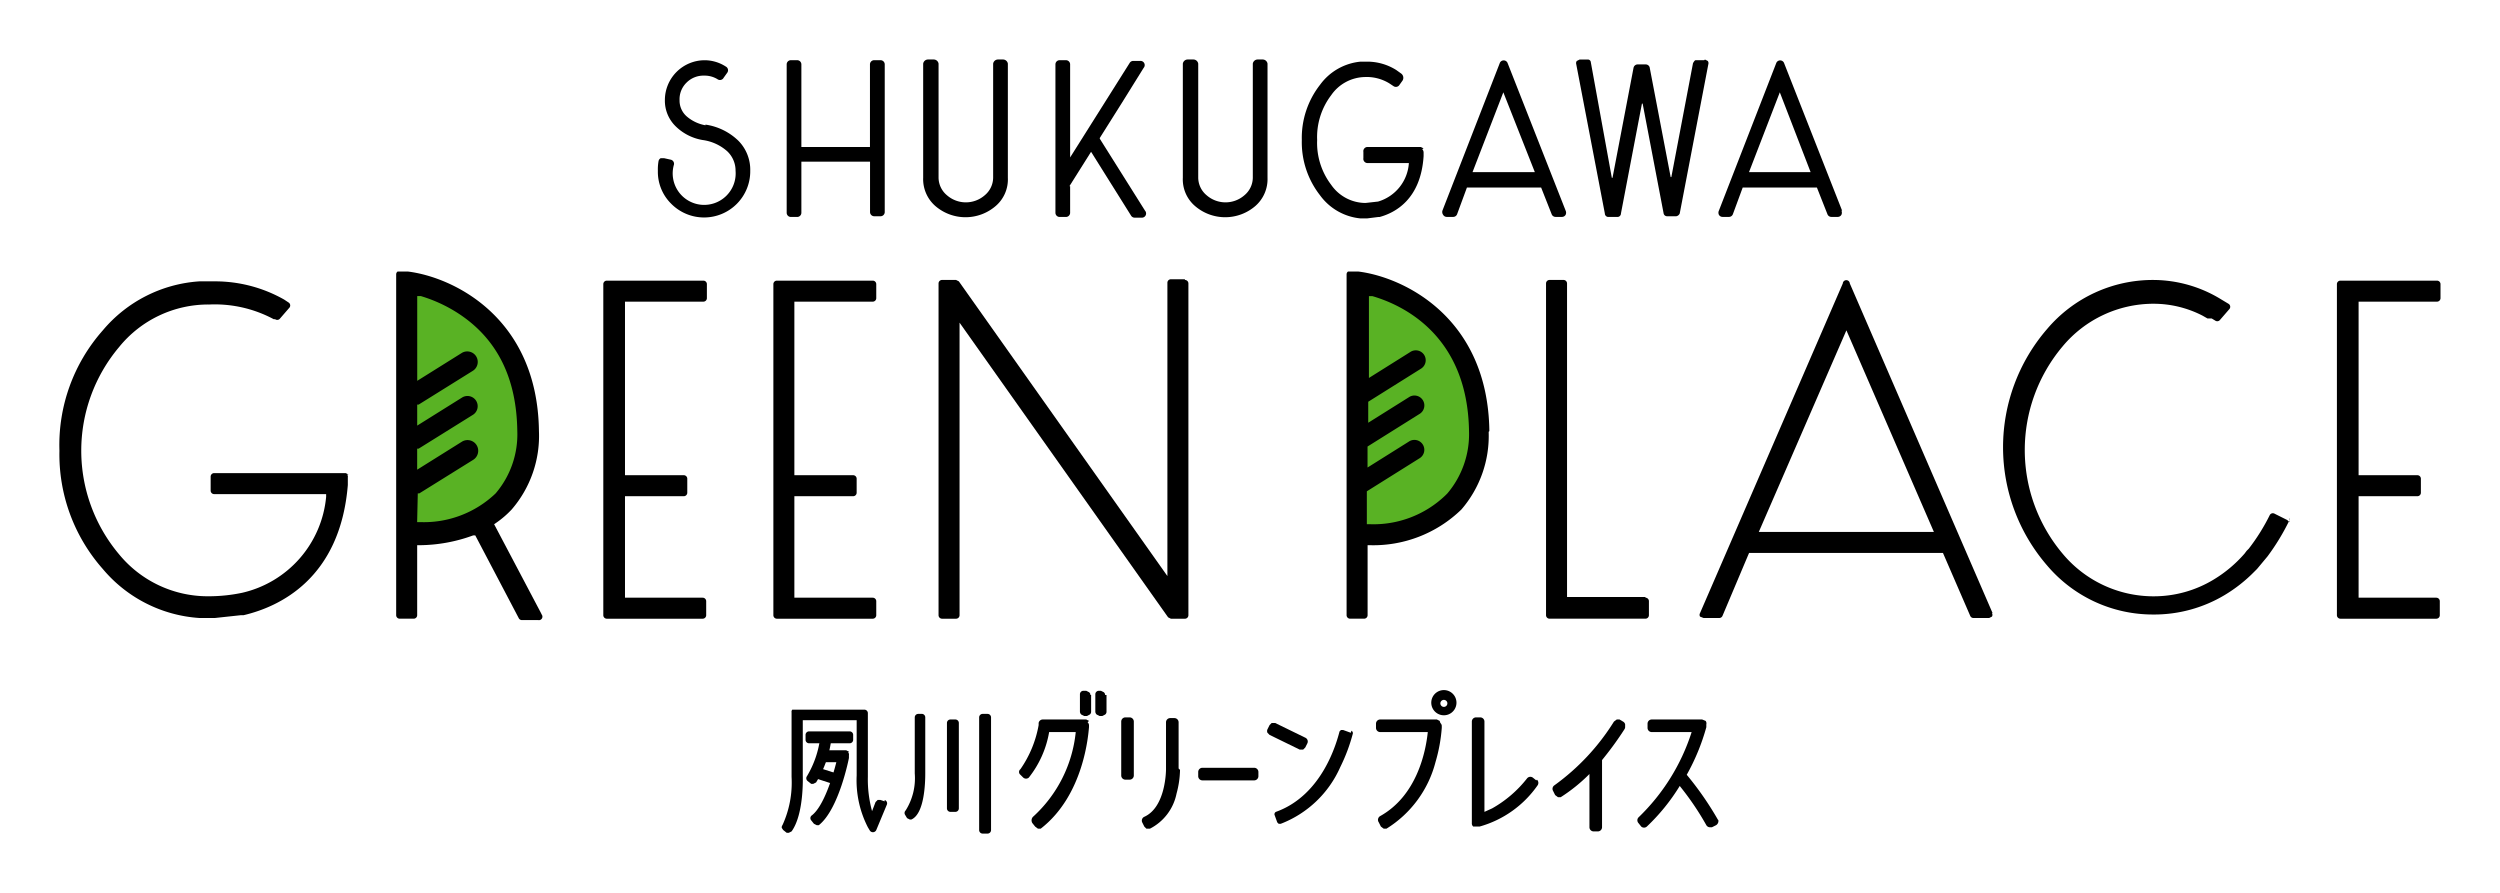 <svg xmlns="http://www.w3.org/2000/svg" xmlns:xlink="http://www.w3.org/1999/xlink" width="161.95" height="57.87" viewBox="0 0 161.95 57.87">
  <defs>
    <clipPath id="clip-path">
      <rect id="Rectangle_3578" data-name="Rectangle 3578" width="161.95" height="57.87" fill="none"/>
    </clipPath>
  </defs>
  <g id="アートワーク_7" data-name="アートワーク 7" transform="translate(80.975 28.935)">
    <g id="Group_10285" data-name="Group 10285" transform="translate(-80.975 -28.935)" clip-path="url(#clip-path)">
      <path id="Path_19733" data-name="Path 19733" d="M92.683,41.46a.227.227,0,0,0,.227-.227v-.907a.227.227,0,0,0-.227-.227H86.427a.227.227,0,0,0-.227.227V61.772a.227.227,0,0,0,.227.227h6.211a.227.227,0,0,0,.227-.227v-.907a.227.227,0,0,0-.227-.227H87.605V54.064h3.808a.227.227,0,0,0,.227-.227v-.907a.227.227,0,0,0-.227-.227H87.605V41.46h5.078" transform="translate(-47.118 -21.919)"/>
      <path id="Path_19734" data-name="Path 19734" d="M116.938,41.46a.227.227,0,0,0,.227-.227v-.907a.227.227,0,0,0-.227-.227h-6.211a.227.227,0,0,0-.227.227V61.772a.227.227,0,0,0,.227.227h6.211a.227.227,0,0,0,.227-.227v-.907a.227.227,0,0,0-.227-.227H111.86V54.064h3.808a.227.227,0,0,0,.227-.227v-.907a.227.227,0,0,0-.227-.227H111.86V41.46h5.078" transform="translate(-60.401 -21.919)"/>
      <path id="Path_19735" data-name="Path 19735" d="M150.059,39.9h-.907a.227.227,0,0,0-.227.227v19L135.415,40.036l-.181-.091h-.907a.227.227,0,0,0-.227.227V61.663a.227.227,0,0,0,.227.227h.907a.227.227,0,0,0,.227-.227V42.711L148.971,61.8l.181.091h.907a.227.227,0,0,0,.227-.227V40.172a.227.227,0,0,0-.227-.227" transform="translate(-73.301 -21.81)"/>
      <path id="Path_19736" data-name="Path 19736" d="M27.217,52.713l-.181-.091H18.512a.227.227,0,0,0-.227.227v.907a.227.227,0,0,0,.227.227h7.254v.181a7.043,7.043,0,0,1-5.441,6.211A10.519,10.519,0,0,1,18.2,60.6a7.436,7.436,0,0,1-5.849-2.72,10.42,10.42,0,0,1,0-13.42A7.436,7.436,0,0,1,18.2,41.7a8.07,8.07,0,0,1,4.171.952h.091a.227.227,0,0,0,.317-.045l.589-.68a.227.227,0,0,0-.045-.363l-.272-.181A9.068,9.068,0,0,0,18.558,40.2h-1A8.932,8.932,0,0,0,11.3,43.374a11.2,11.2,0,0,0-2.811,7.8A11.2,11.2,0,0,0,11.3,58.834a8.932,8.932,0,0,0,6.257,3.174h1l1.678-.181h.181c2.312-.544,6.257-2.358,6.755-8.433v-.5a.227.227,0,0,0-.045-.181" transform="translate(-4.639 -21.974)"/>
      <path id="Path_19737" data-name="Path 19737" d="M58.1,56.377V40.1s7.753.907,7.844,9.657c0,0,.544,6.257-7.345,6.619h-.5" transform="translate(-31.758 -21.919)" fill="#59b224"/>
      <path id="Path_19738" data-name="Path 19738" d="M65.985,60.925l-3.038-5.758.136-.091a6.257,6.257,0,0,0,1-.861,7.3,7.3,0,0,0,1.768-5.078c-.091-7.39-5.577-9.975-8.478-10.337h-.68a.227.227,0,0,0-.091.181v22.08a.227.227,0,0,0,.227.227h.907a.227.227,0,0,0,.227-.227V56.527h.181a10.247,10.247,0,0,0,3.446-.635h.136l2.811,5.35a.227.227,0,0,0,.227.136H65.8a.227.227,0,0,0,.227-.363m-8.025-7.844H58.1L61.587,51a.692.692,0,0,0-.725-1.179l-2.9,1.814v-1.36h.091l3.491-2.176a.661.661,0,1,0-.68-1.133l-2.9,1.814v-1.36h.091l3.491-2.176a.68.68,0,1,0-.68-1.179l-2.9,1.814V40.387h.227a9.431,9.431,0,0,1,2.584,1.224c2.4,1.632,3.627,4.126,3.672,7.526h0a5.894,5.894,0,0,1-1.405,4.035,6.729,6.729,0,0,1-4.9,1.859H57.96Z" transform="translate(-30.938 -21.209)"/>
      <path id="Path_19739" data-name="Path 19739" d="M227.338,60.538H222.26V40.227a.227.227,0,0,0-.227-.227h-.907a.227.227,0,0,0-.227.227V61.717a.227.227,0,0,0,.227.227h6.211a.227.227,0,0,0,.227-.227V60.81a.227.227,0,0,0-.227-.227" transform="translate(-120.747 -21.865)"/>
      <path id="Path_19740" data-name="Path 19740" d="M261.815,61.581l-9.249-21.355a.227.227,0,0,0-.453,0l-9.249,21.355a.227.227,0,0,0,0,.227l.227.091h1a.227.227,0,0,0,.227-.136l1.723-4.08H258.6l1.768,4.08a.227.227,0,0,0,.227.136h1l.181-.091a.227.227,0,0,0,0-.227m-9.43-18.317,5.667,13.058H246.672Z" transform="translate(-132.736 -21.865)"/>
      <path id="Path_19741" data-name="Path 19741" d="M340.383,41.46a.227.227,0,0,0,.227-.227v-.907a.227.227,0,0,0-.227-.227h-6.257a.227.227,0,0,0-.227.227V61.772a.227.227,0,0,0,.227.227h6.211a.227.227,0,0,0,.227-.227v-.907a.227.227,0,0,0-.227-.227h-5.033V54.064h3.808a.227.227,0,0,0,.227-.227v-.907a.227.227,0,0,0-.227-.227h-3.808V41.46h5.078" transform="translate(-182.514 -21.919)"/>
      <path id="Path_19742" data-name="Path 19742" d="M304.741,55.687l-.136-.136-.816-.408a.227.227,0,0,0-.317.091,12.881,12.881,0,0,1-1.36,2.176l-.136.136-.136.181a8.388,8.388,0,0,1-1.995,1.678,7.481,7.481,0,0,1-3.9,1.088,7.662,7.662,0,0,1-5.894-2.766,10.419,10.419,0,0,1,0-13.42,7.662,7.662,0,0,1,5.894-2.766,6.937,6.937,0,0,1,3.174.771l.317.181h.272l.227.136a.227.227,0,0,0,.317-.045l.589-.68a.227.227,0,0,0-.045-.363l-.453-.272a8.433,8.433,0,0,0-4.4-1.269,8.977,8.977,0,0,0-6.891,3.174,11.705,11.705,0,0,0,0,15.324,8.977,8.977,0,0,0,6.891,3.174A8.886,8.886,0,0,0,300.57,60.4a9.613,9.613,0,0,0,1.9-1.5l.181-.181.68-.816a14.549,14.549,0,0,0,1.405-2.312.227.227,0,0,0,0-.181" transform="translate(-156.438 -21.864)"/>
      <path id="Path_19743" data-name="Path 19743" d="M193.9,56.377V40.1s7.753.907,7.844,9.657c0,0,.544,6.257-7.345,6.619h-.5" transform="translate(-105.988 -21.919)" fill="#59b224"/>
      <path id="Path_19744" data-name="Path 19744" d="M201.649,49.137c-.091-7.39-5.577-9.975-8.478-10.337h-.68a.227.227,0,0,0-.091.181v22.08a.227.227,0,0,0,.227.227h.907a.227.227,0,0,0,.227-.227V56.527h.136a8.19,8.19,0,0,0,5.939-2.312,7.3,7.3,0,0,0,1.768-5.033m-2.811,4.126a6.729,6.729,0,0,1-4.9,1.859h-.181V53.036l3.4-2.131a.642.642,0,1,0-.68-1.088l-2.675,1.678v-1.36l3.4-2.131a.642.642,0,0,0-.68-1.088l-2.675,1.678v-1.36l3.4-2.131a.642.642,0,1,0-.68-1.088l-2.675,1.678v-5.3h.227c1.859.544,6.166,2.448,6.257,8.75h0a5.94,5.94,0,0,1-1.406,4.035" transform="translate(-105.168 -21.209)"/>
      <path id="Path_19745" data-name="Path 19745" d="M150.134,102.891l-.181-.091h-2.811a.272.272,0,0,0-.272.227v.136a7.214,7.214,0,0,1-1.179,2.856.227.227,0,0,0,0,.363l.181.181a.272.272,0,0,0,.363,0,6.53,6.53,0,0,0,1.315-2.947h1.723a8.569,8.569,0,0,1-2.766,5.486.334.334,0,0,0-.045.408l.181.227.181.136h.181c2.811-2.176,3.083-6.121,3.128-6.574v-.136a.272.272,0,0,0-.091-.181" transform="translate(-79.587 -56.192)"/>
      <path id="Path_19746" data-name="Path 19746" d="M157.135,98.972a.227.227,0,0,0-.091-.181l-.181-.091h-.136a.227.227,0,0,0-.227.227v1.133a.272.272,0,0,0,.091.181l.181.091h.181l.181-.091a.227.227,0,0,0,.091-.181V98.972" transform="translate(-85.545 -53.951)"/>
      <path id="Path_19747" data-name="Path 19747" d="M154.98,98.972a.227.227,0,0,0-.091-.181l-.181-.091h-.181a.227.227,0,0,0-.227.227v1.133a.272.272,0,0,0,.091.181l.181.091h.181l.181-.091a.227.227,0,0,0,.091-.181V98.972" transform="translate(-84.342 -53.951)"/>
      <path id="Path_19748" data-name="Path 19748" d="M174.827,109.7h-3.355a.272.272,0,0,0-.272.272v.272a.272.272,0,0,0,.272.272h3.355a.272.272,0,0,0,.272-.272v-.272a.272.272,0,0,0-.272-.272" transform="translate(-93.58 -59.963)"/>
      <path id="Path_19749" data-name="Path 19749" d="M214.47,106.58l-.227-.181a.272.272,0,0,0-.363.045,7.617,7.617,0,0,1-2.267,1.95l-.5.227v-5.849a.272.272,0,0,0-.272-.272h-.272a.272.272,0,0,0-.272.272v6.574a.272.272,0,0,0,.091.227h.408a6.816,6.816,0,0,0,3.763-2.675.281.281,0,0,0-.045-.363" transform="translate(-114.951 -56.028)"/>
      <path id="Path_19750" data-name="Path 19750" d="M226.528,103.117a.272.272,0,0,0-.136-.181l-.227-.136h-.181l-.181.136a14.605,14.605,0,0,1-3.854,4.126.272.272,0,0,0-.091.363l.136.272.181.136h.181a10.835,10.835,0,0,0,1.859-1.5v3.446a.272.272,0,0,0,.272.272h.272a.272.272,0,0,0,.272-.272V105.43l.181-.227a20.766,20.766,0,0,0,1.27-1.768.272.272,0,0,0,.045-.181" transform="translate(-121.251 -56.192)"/>
      <path id="Path_19751" data-name="Path 19751" d="M239.185,109.329a20.449,20.449,0,0,0-2.04-2.947,13.827,13.827,0,0,0,1.269-3.083v-.181a.272.272,0,0,0-.045-.227l-.227-.091h-3.264a.272.272,0,0,0-.272.272v.272a.272.272,0,0,0,.272.272h2.584a13.284,13.284,0,0,1-3.446,5.531.272.272,0,0,0,0,.363l.181.227a.272.272,0,0,0,.363,0,12.875,12.875,0,0,0,2.131-2.63,18.092,18.092,0,0,1,1.723,2.539.272.272,0,0,0,.227.136h.136l.272-.136a.323.323,0,0,0,.136-.363" transform="translate(-127.878 -56.192)"/>
      <path id="Path_19752" data-name="Path 19752" d="M165.527,105.864v-2.992a.272.272,0,0,0-.272-.272h-.272a.272.272,0,0,0-.272.272v3.038c0,.045,0,2.448-1.405,3.083a.272.272,0,0,0-.136.363l.136.272.136.136h.227a3.273,3.273,0,0,0,1.723-2.267,6.254,6.254,0,0,0,.227-1.542" transform="translate(-89.177 -56.082)"/>
      <path id="Path_19753" data-name="Path 19753" d="M160.744,102.5h-.272a.272.272,0,0,0-.272.272v3.491a.272.272,0,0,0,.272.272h.272a.272.272,0,0,0,.272-.272v-3.491a.272.272,0,0,0-.272-.272" transform="translate(-87.567 -56.028)"/>
      <path id="Path_19754" data-name="Path 19754" d="M205.316,98.6a.816.816,0,1,0,.816.816.816.816,0,0,0-.816-.816m0,1.088a.227.227,0,1,1,.227-.227.227.227,0,0,1-.227.227" transform="translate(-111.782 -53.896)"/>
      <path id="Path_19755" data-name="Path 19755" d="M200.726,102.891l-.181-.091h-3.672a.272.272,0,0,0-.272.272v.272a.272.272,0,0,0,.272.272h3.083c-.136,1.315-.725,4.126-3.083,5.441a.28.28,0,0,0-.091.408l.136.272.181.136h.181a7.18,7.18,0,0,0,3.174-4.307,10.517,10.517,0,0,0,.408-2.222h0v-.136a.272.272,0,0,0-.091-.181" transform="translate(-107.464 -56.192)"/>
      <path id="Path_19756" data-name="Path 19756" d="M183.518,104.252l-1.95-.952h-.227l-.136.136-.136.272a.272.272,0,0,0,0,.227l.136.136,1.95.952h.227l.136-.136.136-.272a.272.272,0,0,0-.136-.363" transform="translate(-98.962 -56.465)"/>
      <path id="Path_19757" data-name="Path 19757" d="M187.04,104.481l-.5-.181h-.136l-.091.091h0c-.181.68-1.088,4.126-4.126,5.214a.181.181,0,0,0-.091.181l.181.5.091.091h.136a6.937,6.937,0,0,0,3.854-3.672,11.383,11.383,0,0,0,.816-2.176.181.181,0,0,0-.091-.181" transform="translate(-99.536 -57.012)"/>
      <path id="Path_19758" data-name="Path 19758" d="M118.36,107.339l-.272-.091h-.181l-.136.136-.227.589a7.8,7.8,0,0,1-.272-2.222v-4.126a.227.227,0,0,0-.227-.227h-4.67a.227.227,0,0,0-.045.181v4.171a6.607,6.607,0,0,1-.589,3.128.227.227,0,0,0-.045.181l.091.136.227.181h.136l.181-.091c.816-1.133.725-3.536.725-3.627V102.08h3.491v3.582a6.661,6.661,0,0,0,.725,3.355l.136.227a.24.24,0,0,0,.408-.045l.68-1.632a.227.227,0,0,0-.136-.317" transform="translate(-61.052 -55.427)"/>
      <path id="Path_19759" data-name="Path 19759" d="M117.956,104.5h-2.63a.227.227,0,0,0-.227.227v.317a.227.227,0,0,0,.227.227h2.63a.227.227,0,0,0,.227-.227v-.317a.227.227,0,0,0-.227-.227" transform="translate(-62.915 -57.121)"/>
      <path id="Path_19760" data-name="Path 19760" d="M117.945,110.189l-.136-.091-1.269-.408a.227.227,0,0,0-.272.136l-.091.272a.227.227,0,0,0,0,.181l.136.091,1.269.408h.091a.227.227,0,0,0,.227-.136l.091-.272a.227.227,0,0,0,0-.181" transform="translate(-63.494 -59.953)"/>
      <path id="Path_19761" data-name="Path 19761" d="M116.787,104.991l-.136-.091h-.317a.227.227,0,0,0-.227.181,6.347,6.347,0,0,1-.861,2.539.227.227,0,0,0,.045.317l.227.181h.136l.181-.091a6.891,6.891,0,0,0,1-2.9.227.227,0,0,0-.045-.181" transform="translate(-62.97 -57.34)"/>
      <path id="Path_19762" data-name="Path 19762" d="M118.289,107.291l-.181-.091H116.7a.227.227,0,0,0-.227.227v.317a.227.227,0,0,0,.227.227h.771c-.227.907-.816,2.856-1.587,3.446a.217.217,0,0,0-.045.317l.181.227.181.091h.136c1.315-1.043,1.95-4.353,1.95-4.353v-.181a.227.227,0,0,0-.045-.181" transform="translate(-63.293 -58.597)"/>
      <path id="Path_19763" data-name="Path 19763" d="M130.447,102h-.317a.227.227,0,0,0-.227.227v3.627a3.915,3.915,0,0,1-.589,2.4.227.227,0,0,0-.045.272l.136.227.181.091h.091c.861-.363.907-2.4.907-2.992v-3.627a.227.227,0,0,0-.227-.227" transform="translate(-70.645 -55.754)"/>
      <path id="Path_19764" data-name="Path 19764" d="M135.844,102.8h-.317a.227.227,0,0,0-.227.227v5.531a.227.227,0,0,0,.227.227h.317a.227.227,0,0,0,.227-.227v-5.531a.227.227,0,0,0-.227-.227" transform="translate(-73.957 -56.192)"/>
      <path id="Path_19765" data-name="Path 19765" d="M140.444,102h-.317a.227.227,0,0,0-.227.227v7.3a.227.227,0,0,0,.227.227h.317a.227.227,0,0,0,.227-.227v-7.3a.227.227,0,0,0-.227-.227" transform="translate(-76.471 -55.754)"/>
      <path id="Path_19766" data-name="Path 19766" d="M118.475,8.6h-.408a.272.272,0,0,0-.272.272v5.35h-4.443V8.872a.272.272,0,0,0-.272-.272h-.408a.272.272,0,0,0-.272.272v9.612a.272.272,0,0,0,.272.272h.408a.272.272,0,0,0,.272-.272v-3.31H117.8v3.264a.272.272,0,0,0,.272.272h.408a.272.272,0,0,0,.272-.272V8.872a.272.272,0,0,0-.272-.272" transform="translate(-61.439 -4.701)"/>
      <path id="Path_19767" data-name="Path 19767" d="M151.707,16.761l3.4-5.4h0L156.513,9.1a.272.272,0,0,0-.227-.453h-.453a.272.272,0,0,0-.227.136L151.752,14.9V8.872a.272.272,0,0,0-.272-.272h-.408a.272.272,0,0,0-.272.272v9.612a.272.272,0,0,0,.272.272h.408a.272.272,0,0,0,.272-.272v-1.36h0v-.363" transform="translate(-82.429 -4.701)"/>
      <path id="Path_19768" data-name="Path 19768" d="M155.791,20.552l2.584,4.126a.272.272,0,0,0,.227.136h.453a.272.272,0,0,0,.227-.453L156.289,19.6l-.589.907" transform="translate(-85.108 -10.714)"/>
      <path id="Path_19769" data-name="Path 19769" d="M97.081,12.817a2.539,2.539,0,0,1-1.179-.544,1.36,1.36,0,0,1-.5-1.088,1.5,1.5,0,0,1,.453-1.133A1.541,1.541,0,0,1,96.99,9.6a1.587,1.587,0,0,1,.861.227.272.272,0,0,0,.408-.091l.227-.317a.272.272,0,0,0-.091-.408,2.539,2.539,0,0,0-1.36-.408,2.584,2.584,0,0,0-2.584,2.584,2.312,2.312,0,0,0,.68,1.678,3.264,3.264,0,0,0,1.768.907,2.992,2.992,0,0,1,1.587.725,1.723,1.723,0,0,1,.544,1.269,2.04,2.04,0,1,1-3.99-.408.272.272,0,0,0-.227-.317l-.408-.091h-.227a.272.272,0,0,0-.136.181,3.039,3.039,0,0,0-.045.635,2.9,2.9,0,0,0,.861,2.131h0a2.992,2.992,0,0,0,5.123-2.131,2.675,2.675,0,0,0-.771-1.95,3.854,3.854,0,0,0-2.131-1.043" transform="translate(-51.38 -4.701)"/>
      <path id="Path_19770" data-name="Path 19770" d="M137.112,8.5h-.363a.317.317,0,0,0-.317.272v7.39a1.5,1.5,0,0,1-.544,1.133,1.859,1.859,0,0,1-2.448,0,1.5,1.5,0,0,1-.544-1.133V8.772a.317.317,0,0,0-.317-.272h-.363a.317.317,0,0,0-.317.272v7.39a2.312,2.312,0,0,0,.771,1.814,2.992,2.992,0,0,0,3.944,0,2.267,2.267,0,0,0,.771-1.814V8.772a.317.317,0,0,0-.317-.272" transform="translate(-72.096 -4.646)"/>
      <path id="Path_19771" data-name="Path 19771" d="M174.211,8.5h-.363a.317.317,0,0,0-.317.272v7.39a1.5,1.5,0,0,1-.544,1.133,1.859,1.859,0,0,1-2.448,0,1.5,1.5,0,0,1-.544-1.133V8.772a.317.317,0,0,0-.317-.272h-.363a.317.317,0,0,0-.317.272v7.39a2.267,2.267,0,0,0,.771,1.814,2.992,2.992,0,0,0,3.944,0,2.312,2.312,0,0,0,.771-1.814V8.772a.317.317,0,0,0-.317-.272" transform="translate(-92.374 -4.646)"/>
      <path id="Path_19772" data-name="Path 19772" d="M233.493,8.545h-.544c-.091,0-.136.136-.181.181l-1.405,7.39h-.045L229.956,9a.272.272,0,0,0-.272-.181h-.5a.272.272,0,0,0-.272.227l-1.36,7.118h-.045l-1.36-7.481a.191.191,0,0,0-.181-.181h-.544l-.181.091a.227.227,0,0,0-.045.181h0l1.859,9.7a.227.227,0,0,0,.227.227h.589a.227.227,0,0,0,.227-.227h0l1.36-7.118h.045l1.36,7.118a.227.227,0,0,0,.227.181h.589a.3.3,0,0,0,.227-.181l1.859-9.7a.227.227,0,0,0-.045-.181l-.181-.091" transform="translate(-123.093 -4.646)"/>
      <path id="Path_19773" data-name="Path 19773" d="M193.887,14.422h0l-.181-.091h-3.446a.272.272,0,0,0-.272.317v.408a.272.272,0,0,0,.272.317h2.675a2.786,2.786,0,0,1-1.995,2.494l-.816.091A2.72,2.72,0,0,1,187.9,16.78a4.488,4.488,0,0,1-.907-2.9,4.488,4.488,0,0,1,.907-2.9A2.72,2.72,0,0,1,190.078,9.8a2.811,2.811,0,0,1,1.587.408l.272.181a.272.272,0,0,0,.363-.045l.227-.317a.344.344,0,0,0-.091-.453l-.317-.227a3.536,3.536,0,0,0-1.9-.544h-.408a3.673,3.673,0,0,0-2.63,1.5A5.577,5.577,0,0,0,186,13.878a5.577,5.577,0,0,0,1.179,3.582,3.673,3.673,0,0,0,2.63,1.5h.408l.725-.091h.091c1-.272,2.675-1.133,2.856-3.944v-.227a.317.317,0,0,0-.091-.227" transform="translate(-101.668 -4.81)"/>
      <path id="Path_19774" data-name="Path 19774" d="M214.064,18.37,210.3,8.8a.272.272,0,0,0-.5,0l-3.718,9.566a.317.317,0,0,0,.045.272.272.272,0,0,0,.227.136h.408a.272.272,0,0,0,.272-.181l.635-1.723h4.806l.68,1.723a.272.272,0,0,0,.272.181h.408a.272.272,0,0,0,.227-.136.317.317,0,0,0,0-.272m-1.995-2.494h-4.035l1.995-5.169Z" transform="translate(-112.641 -4.723)"/>
      <path id="Path_19775" data-name="Path 19775" d="M253.543,18.37,249.78,8.8a.272.272,0,0,0-.5,0l-3.718,9.566a.317.317,0,0,0,0,.272.272.272,0,0,0,.227.136h.408a.272.272,0,0,0,.272-.181l.635-1.723h4.806l.68,1.723a.272.272,0,0,0,.272.181h.408a.272.272,0,0,0,.227-.136.318.318,0,0,0,0-.272m-5.985-2.494,1.995-5.169,1.995,5.169Z" transform="translate(-134.211 -4.723)"/>
    </g>
  </g>
</svg>
